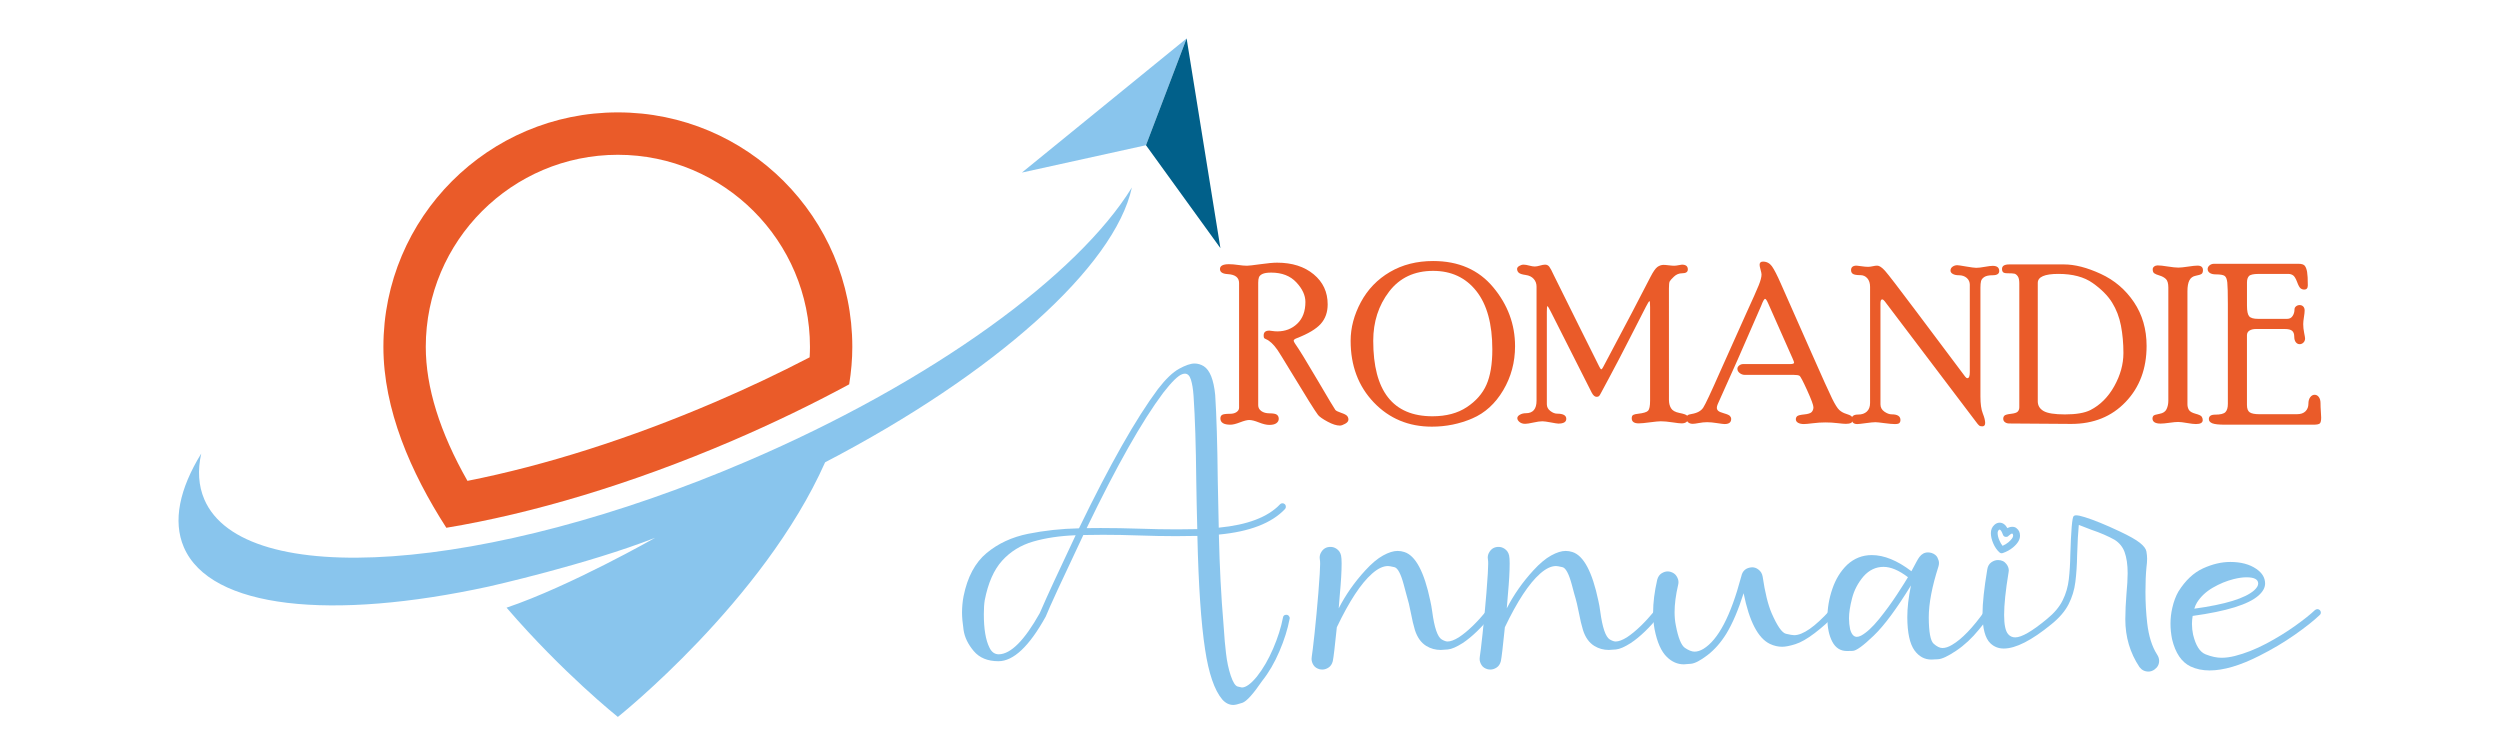 <?xml version="1.0" encoding="utf-8"?>
<!-- Generator: Adobe Illustrator 16.0.0, SVG Export Plug-In . SVG Version: 6.00 Build 0)  -->
<!DOCTYPE svg PUBLIC "-//W3C//DTD SVG 1.1//EN" "http://www.w3.org/Graphics/SVG/1.1/DTD/svg11.dtd">
<svg version="1.1" id="Calque_1" xmlns:x="http://ns.adobe.com/Extensibility/1.0/" xmlns:i="http://ns.adobe.com/AdobeIllustrator/10.0/" xmlns:graph="http://ns.adobe.com/Graphs/1.0/"
	 xmlns="http://www.w3.org/2000/svg" xmlns:xlink="http://www.w3.org/1999/xlink" x="0px" y="0px" width="200px" height="60px"
	 viewBox="0 0 200 60" enable-background="new 0 0 200 60" xml:space="preserve">
<g>
	<path id="XMLID_3149_" fill="#EA5B29" d="M49.429,12.383c8.474,0,15.368,6.892,15.368,15.368c0,0.272-0.01,0.549-0.026,0.835
		c-2.434,1.264-4.967,2.463-7.554,3.572c-6.795,2.916-13.598,5.08-19.821,6.311c-2.214-3.896-3.334-7.494-3.334-10.718
		C34.062,19.275,40.956,12.383,49.429,12.383 M49.429,8.991c-10.358,0-18.757,8.399-18.757,18.76c0,4.995,2.171,10.019,5.035,14.471
		c6.814-1.128,14.722-3.465,22.847-6.948c3.303-1.419,6.444-2.94,9.38-4.527c0.162-0.998,0.251-1.997,0.251-2.995
		C68.186,17.39,59.788,8.991,49.429,8.991L49.429,8.991z"/>
	<polygon id="XMLID_3150_" fill="#89C5ED" points="81.752,13.806 91.678,11.618 94.929,3.076 	"/>
	<polygon id="XMLID_3152_" fill="#01608A" points="94.929,3.076 91.678,11.618 97.634,19.852 	"/>
	<path id="XMLID_728_" fill="#89C5ED" d="M59.787,36.888c-20.876,8.956-40.325,10.326-43.441,3.063
		c-0.472-1.098-0.541-2.331-0.249-3.664c-1.735,2.82-2.287,5.395-1.393,7.482c2.125,4.95,11.834,5.891,24.41,3.151
		c0,0,7.861-1.766,13.303-3.899c0,0-6.792,3.866-11.892,5.593c4.526,5.256,8.904,8.74,8.904,8.74s11.641-9.259,16.58-20.37
		C79.631,29.892,89.169,21.324,90.55,15C86.248,21.995,74.664,30.506,59.787,36.888z"/>
</g>
<g>
	<path fill="#EA5B29" d="M99.127,22.649c0-0.443-0.301-0.683-0.903-0.719c-0.418-0.023-0.626-0.157-0.626-0.406
		c0-0.259,0.238-0.388,0.716-0.388c0.227,0,0.478,0.021,0.751,0.062c0.273,0.041,0.506,0.06,0.698,0.06
		c0.128,0,0.483-0.04,1.064-0.121c0.583-0.082,1.03-0.123,1.345-0.123c1.198,0,2.173,0.311,2.92,0.929
		c0.748,0.618,1.122,1.42,1.122,2.405c0,0.63-0.185,1.151-0.555,1.563c-0.37,0.411-1.006,0.791-1.91,1.142
		c-0.169,0.063-0.254,0.131-0.254,0.202c0,0.046,0.036,0.122,0.105,0.227c0.322,0.454,0.926,1.438,1.813,2.949
		s1.36,2.302,1.419,2.369c0.057,0.066,0.213,0.142,0.464,0.228c0.251,0.083,0.409,0.168,0.478,0.252c0.066,0.083,0.1,0.178,0.1,0.28
		c0,0.133-0.086,0.246-0.262,0.342c-0.176,0.097-0.315,0.145-0.42,0.145c-0.27,0-0.596-0.104-0.98-0.311s-0.639-0.384-0.762-0.529
		c-0.227-0.29-0.971-1.478-2.231-3.561c-0.589-0.972-0.927-1.518-1.015-1.641c-0.314-0.454-0.625-0.745-0.928-0.873
		c-0.076-0.029-0.125-0.061-0.148-0.094c-0.023-0.032-0.035-0.101-0.035-0.208c0-0.253,0.151-0.38,0.453-0.38
		c0.029,0,0.111,0.009,0.244,0.03c0.134,0.02,0.264,0.031,0.393,0.031c0.639,0,1.174-0.208,1.604-0.622
		c0.43-0.415,0.645-0.991,0.645-1.733c0-0.525-0.24-1.049-0.725-1.567c-0.483-0.52-1.154-0.78-2.011-0.78
		c-0.319,0-0.554,0.037-0.704,0.11c-0.148,0.072-0.241,0.163-0.279,0.271s-0.057,0.25-0.057,0.424v9.805
		c0,0.191,0.083,0.348,0.25,0.468c0.167,0.119,0.385,0.18,0.655,0.18c0.293,0,0.489,0.037,0.589,0.111
		c0.1,0.077,0.149,0.185,0.149,0.33c0,0.139-0.063,0.254-0.188,0.347c-0.125,0.092-0.313,0.138-0.563,0.138
		c-0.226,0-0.504-0.065-0.833-0.196c-0.328-0.132-0.588-0.197-0.78-0.197c-0.163,0-0.407,0.063-0.733,0.188
		c-0.326,0.127-0.582,0.188-0.768,0.188c-0.535,0-0.802-0.167-0.802-0.502c0-0.126,0.043-0.221,0.13-0.28
		c0.087-0.061,0.304-0.091,0.651-0.091c0.208,0,0.38-0.048,0.513-0.14c0.133-0.095,0.2-0.208,0.2-0.343V22.649z"/>
	<path fill="#EA5B29" d="M114.648,20.882c2.039,0,3.642,0.699,4.808,2.099c1.165,1.397,1.748,2.969,1.748,4.711
		c0,1.288-0.317,2.464-0.948,3.53c-0.633,1.067-1.457,1.818-2.475,2.254c-1.017,0.438-2.096,0.657-3.237,0.657
		c-1.858,0-3.406-0.648-4.642-1.941c-1.234-1.294-1.852-2.935-1.852-4.928c0-1.044,0.273-2.074,0.82-3.096
		c0.549-1.018,1.322-1.822,2.321-2.407C112.191,21.175,113.344,20.882,114.648,20.882z M114.596,33.302
		c1.098,0,2.014-0.243,2.745-0.728c0.732-0.482,1.257-1.08,1.572-1.788c0.315-0.71,0.473-1.653,0.473-2.832
		c0-2.036-0.427-3.594-1.278-4.669c-0.852-1.077-2.006-1.615-3.459-1.615c-1.5,0-2.673,0.552-3.52,1.658
		c-0.846,1.107-1.27,2.418-1.27,3.934C109.859,31.288,111.438,33.302,114.596,33.302z"/>
	<path fill="#EA5B29" d="M133.518,32.028c0,0.238,0.056,0.449,0.166,0.632c0.11,0.185,0.334,0.309,0.668,0.376
		c0.336,0.065,0.535,0.135,0.6,0.204c0.063,0.07,0.096,0.154,0.096,0.254c0,0.104-0.045,0.192-0.135,0.266s-0.22,0.11-0.389,0.11
		c-0.127,0-0.375-0.028-0.74-0.084c-0.367-0.055-0.672-0.083-0.917-0.083c-0.163,0-0.454,0.028-0.872,0.083
		c-0.419,0.056-0.718,0.084-0.898,0.084c-0.373,0-0.559-0.137-0.559-0.41c0-0.135,0.041-0.224,0.122-0.268
		c0.082-0.043,0.21-0.074,0.386-0.091c0.424-0.048,0.691-0.128,0.799-0.241s0.162-0.38,0.162-0.799v-7.492
		c0-0.319-0.016-0.479-0.045-0.479c-0.041,0-0.141,0.155-0.296,0.464l-1.354,2.645c-0.564,1.104-1.077,2.088-1.54,2.947
		c-0.463,0.856-0.71,1.318-0.742,1.382c-0.033,0.064-0.068,0.117-0.109,0.158s-0.105,0.061-0.193,0.061
		c-0.145,0-0.276-0.114-0.393-0.341l-3.264-6.46c-0.152-0.302-0.244-0.454-0.279-0.454c-0.029,0-0.044,0.152-0.044,0.454v7.396
		c0,0.215,0.093,0.394,0.279,0.536c0.187,0.144,0.367,0.215,0.542,0.215c0.489,0,0.734,0.139,0.734,0.415
		c0,0.252-0.213,0.38-0.639,0.38c-0.07,0-0.266-0.03-0.59-0.092c-0.322-0.061-0.552-0.093-0.686-0.093
		c-0.175,0-0.416,0.033-0.722,0.102c-0.306,0.067-0.522,0.101-0.65,0.101c-0.188,0-0.339-0.05-0.455-0.146
		c-0.116-0.098-0.175-0.198-0.175-0.306c0-0.106,0.068-0.198,0.206-0.277c0.137-0.08,0.296-0.119,0.476-0.119
		c0.571,0,0.856-0.334,0.856-1.003v-9.128c0-0.238-0.075-0.444-0.228-0.616c-0.15-0.17-0.366-0.275-0.646-0.313
		c-0.279-0.037-0.463-0.099-0.551-0.18c-0.087-0.081-0.131-0.183-0.131-0.305c0-0.087,0.057-0.168,0.171-0.236
		c0.114-0.069,0.229-0.105,0.345-0.105c0.123,0,0.275,0.025,0.455,0.075c0.181,0.049,0.327,0.074,0.438,0.074
		s0.251-0.025,0.42-0.074c0.169-0.05,0.307-0.075,0.411-0.075c0.14,0,0.252,0.056,0.336,0.165c0.085,0.112,0.204,0.334,0.354,0.666
		l1.985,4.002l1.662,3.331c0.069,0.14,0.122,0.209,0.157,0.209c0.041,0,0.093-0.063,0.157-0.191c1.799-3.381,3.06-5.78,3.782-7.203
		c0.215-0.419,0.4-0.684,0.555-0.795c0.154-0.11,0.318-0.165,0.492-0.165c0.082,0,0.219,0.01,0.411,0.034s0.337,0.034,0.437,0.034
		c0.094,0,0.211-0.014,0.354-0.043c0.142-0.029,0.231-0.044,0.266-0.044c0.314,0,0.472,0.127,0.472,0.38
		c0,0.208-0.151,0.311-0.455,0.311c-0.25,0-0.467,0.09-0.654,0.267c-0.188,0.178-0.301,0.305-0.342,0.383
		c-0.041,0.081-0.061,0.267-0.061,0.563V32.028z"/>
	<path fill="#EA5B29" d="M141.471,24.309c-0.116-0.268-0.203-0.402-0.262-0.402c-0.07,0-0.176,0.187-0.317,0.559l-1.864,4.27
		l-1.611,3.599c-0.047,0.11-0.07,0.206-0.07,0.287c0,0.088,0.033,0.168,0.101,0.236c0.067,0.069,0.226,0.141,0.477,0.21
		s0.407,0.14,0.472,0.211c0.064,0.07,0.097,0.151,0.097,0.238c0,0.271-0.175,0.407-0.524,0.407c-0.081,0-0.281-0.024-0.599-0.074
		s-0.581-0.075-0.791-0.075c-0.216,0-0.437,0.022-0.665,0.066c-0.227,0.043-0.393,0.065-0.498,0.065
		c-0.145,0-0.266-0.039-0.358-0.115c-0.093-0.078-0.139-0.167-0.139-0.27c0-0.15,0.028-0.25,0.087-0.297
		c0.057-0.047,0.164-0.081,0.32-0.105c0.453-0.075,0.765-0.246,0.935-0.512c0.172-0.265,0.612-1.203,1.323-2.818l2.115-4.72
		c0.518-1.131,0.852-1.88,1-2.25c0.148-0.369,0.223-0.656,0.223-0.861c0-0.068-0.025-0.196-0.076-0.379
		c-0.053-0.185-0.078-0.316-0.078-0.397c0-0.169,0.09-0.254,0.27-0.254c0.298,0,0.535,0.126,0.717,0.376
		c0.18,0.251,0.422,0.723,0.725,1.416l2.421,5.472c0.879,1.992,1.436,3.224,1.669,3.696c0.233,0.472,0.424,0.776,0.574,0.913
		s0.328,0.237,0.536,0.302c0.209,0.063,0.351,0.126,0.427,0.188s0.115,0.164,0.115,0.31c0,0.204-0.185,0.307-0.552,0.307
		c-0.123,0-0.347-0.02-0.671-0.057c-0.323-0.039-0.646-0.057-0.967-0.057c-0.321,0-0.655,0.021-1.002,0.065
		c-0.348,0.043-0.586,0.065-0.715,0.065c-0.199,0-0.355-0.035-0.473-0.103c-0.116-0.067-0.175-0.16-0.175-0.278
		c0-0.1,0.034-0.183,0.105-0.247c0.07-0.065,0.259-0.111,0.566-0.142c0.308-0.029,0.508-0.095,0.599-0.195
		c0.092-0.104,0.137-0.229,0.137-0.38c0-0.163-0.166-0.612-0.499-1.348c-0.332-0.733-0.538-1.125-0.62-1.171
		c-0.082-0.047-0.238-0.07-0.471-0.07h-3.899c-0.151,0-0.288-0.049-0.411-0.146c-0.122-0.098-0.183-0.21-0.183-0.339
		c0-0.102,0.048-0.188,0.144-0.267c0.096-0.076,0.205-0.113,0.328-0.113h3.75c0.209,0,0.313-0.039,0.313-0.113
		c0-0.048-0.04-0.162-0.122-0.341L141.471,24.309z"/>
	<path fill="#EA5B29" d="M157.587,22.806c0-0.239-0.082-0.429-0.249-0.573c-0.165-0.142-0.377-0.213-0.633-0.213
		c-0.199,0-0.358-0.035-0.48-0.104c-0.123-0.069-0.185-0.158-0.185-0.269c0-0.133,0.058-0.237,0.171-0.315
		c0.112-0.078,0.235-0.116,0.37-0.116c0.07,0,0.307,0.034,0.711,0.105c0.403,0.069,0.673,0.105,0.806,0.105
		c0.175,0,0.406-0.027,0.694-0.081c0.287-0.051,0.495-0.077,0.623-0.077c0.35,0,0.523,0.138,0.523,0.415
		c0,0.224-0.176,0.337-0.524,0.337c-0.303,0-0.526,0.047-0.668,0.139c-0.143,0.095-0.231,0.206-0.264,0.337
		c-0.031,0.131-0.047,0.3-0.047,0.504v8.728c0,0.583,0.063,1.032,0.189,1.347c0.127,0.315,0.189,0.57,0.189,0.762
		c0,0.181-0.077,0.271-0.234,0.271c-0.11,0-0.194-0.023-0.252-0.071c-0.059-0.048-0.146-0.152-0.263-0.314l-7.286-9.621
		c-0.075-0.1-0.146-0.149-0.209-0.149c-0.089,0-0.132,0.11-0.132,0.332v8.06c0,0.245,0.103,0.44,0.311,0.586
		c0.207,0.144,0.402,0.217,0.59,0.217c0.466,0,0.699,0.153,0.699,0.459c0,0.095-0.026,0.17-0.079,0.231
		c-0.052,0.058-0.175,0.088-0.366,0.088c-0.186,0-0.465-0.024-0.837-0.074s-0.614-0.075-0.724-0.075
		c-0.151,0-0.407,0.025-0.768,0.075s-0.588,0.074-0.68,0.074c-0.297,0-0.445-0.14-0.445-0.416c0-0.229,0.174-0.346,0.524-0.346
		c0.285,0,0.514-0.079,0.687-0.239c0.171-0.159,0.257-0.386,0.257-0.683v-9.297c0-0.284-0.072-0.511-0.218-0.68
		c-0.146-0.168-0.329-0.252-0.551-0.252c-0.298,0-0.497-0.034-0.599-0.098c-0.102-0.065-0.153-0.165-0.153-0.302
		c0-0.241,0.148-0.362,0.444-0.362c0.053,0,0.184,0.017,0.393,0.049c0.209,0.031,0.384,0.047,0.523,0.047
		c0.104,0,0.228-0.016,0.37-0.047c0.142-0.032,0.262-0.049,0.361-0.049c0.168,0,0.376,0.137,0.623,0.41
		c0.247,0.275,1.096,1.377,2.544,3.31l3.865,5.152c0.063,0.087,0.125,0.131,0.184,0.131c0.129,0,0.192-0.158,0.192-0.473V22.806z"/>
	<path fill="#EA5B29" d="M165.112,21.153c0.874,0,1.856,0.252,2.948,0.757c1.093,0.504,1.977,1.256,2.653,2.258
		c0.676,1.004,1.014,2.171,1.014,3.506c0,1.818-0.559,3.313-1.678,4.483c-1.119,1.172-2.57,1.757-4.353,1.757l-4.955-0.035
		c-0.135,0-0.249-0.033-0.342-0.103c-0.094-0.067-0.14-0.16-0.14-0.279c0-0.1,0.032-0.181,0.096-0.246
		c0.064-0.065,0.239-0.114,0.525-0.146c0.285-0.032,0.467-0.093,0.546-0.184c0.078-0.09,0.118-0.202,0.118-0.337v-9.921
		c0-0.262-0.042-0.451-0.127-0.566c-0.084-0.117-0.175-0.185-0.271-0.205c-0.097-0.02-0.281-0.031-0.556-0.031
		c-0.168,0-0.282-0.028-0.341-0.083c-0.059-0.057-0.088-0.144-0.088-0.263c0-0.241,0.192-0.362,0.578-0.362H165.112z
		 M163.022,32.106c0,0.337,0.155,0.596,0.465,0.777c0.31,0.179,0.88,0.27,1.709,0.27c0.898,0,1.579-0.116,2.041-0.35
		c0.782-0.401,1.418-1.038,1.905-1.909c0.487-0.873,0.732-1.757,0.732-2.653c0-0.773-0.066-1.503-0.197-2.187
		c-0.132-0.683-0.368-1.301-0.71-1.851c-0.342-0.549-0.857-1.068-1.547-1.557c-0.688-0.489-1.606-0.734-2.751-0.734
		c-1.099,0-1.647,0.24-1.647,0.717V32.106z"/>
	<path fill="#EA5B29" d="M173.467,23.012c0-0.337-0.065-0.568-0.196-0.692c-0.132-0.124-0.301-0.218-0.507-0.278
		c-0.208-0.062-0.35-0.121-0.429-0.181c-0.079-0.059-0.118-0.165-0.118-0.318c0-0.088,0.039-0.163,0.118-0.222
		c0.078-0.059,0.17-0.089,0.274-0.089c0.18,0,0.453,0.03,0.82,0.089c0.366,0.057,0.645,0.087,0.837,0.087
		c0.174,0,0.431-0.026,0.772-0.078c0.34-0.053,0.593-0.08,0.762-0.08c0.291,0,0.437,0.121,0.437,0.362
		c0,0.149-0.038,0.249-0.113,0.302c-0.076,0.054-0.231,0.102-0.463,0.146c-0.233,0.043-0.402,0.165-0.507,0.365
		c-0.105,0.201-0.158,0.492-0.158,0.875v9.045c0,0.168,0.04,0.317,0.118,0.449c0.078,0.129,0.254,0.23,0.524,0.304
		c0.271,0.072,0.436,0.148,0.494,0.229c0.057,0.08,0.087,0.172,0.087,0.278c0,0.214-0.181,0.319-0.54,0.319
		c-0.164,0-0.401-0.027-0.716-0.083c-0.313-0.055-0.553-0.084-0.715-0.084c-0.151,0-0.383,0.021-0.693,0.066
		c-0.312,0.044-0.546,0.065-0.702,0.065c-0.436,0-0.654-0.139-0.654-0.417c0-0.076,0.023-0.144,0.07-0.202
		c0.046-0.059,0.211-0.113,0.494-0.163c0.282-0.05,0.47-0.174,0.563-0.375c0.094-0.2,0.141-0.426,0.141-0.674V23.012z"/>
	<path fill="#EA5B29" d="M183.76,33.136c0.299,0,0.525-0.078,0.681-0.235c0.154-0.155,0.232-0.356,0.232-0.6
		c0-0.22,0.048-0.396,0.146-0.524c0.1-0.132,0.217-0.195,0.35-0.195c0.136,0,0.247,0.061,0.338,0.183
		c0.09,0.123,0.134,0.285,0.134,0.49c0,0.203,0.009,0.424,0.027,0.659c0.018,0.236,0.026,0.397,0.026,0.484
		c0,0.239-0.033,0.395-0.101,0.469c-0.068,0.072-0.239,0.108-0.521,0.108h-7.07c-0.495,0-0.834-0.037-1.018-0.111
		c-0.184-0.075-0.275-0.188-0.275-0.338c0-0.236,0.166-0.354,0.498-0.354c0.425,0,0.701-0.069,0.83-0.206
		c0.128-0.136,0.192-0.354,0.192-0.651v-7.996c0-0.861-0.015-1.434-0.044-1.712c-0.029-0.281-0.103-0.46-0.219-0.538
		c-0.115-0.079-0.349-0.119-0.699-0.119c-0.209,0-0.371-0.038-0.485-0.118c-0.113-0.08-0.17-0.181-0.17-0.306
		c0-0.111,0.05-0.209,0.148-0.295c0.1-0.085,0.224-0.129,0.376-0.129h6.729c0.268,0,0.442,0.057,0.524,0.167
		c0.082,0.109,0.143,0.273,0.18,0.489c0.037,0.215,0.057,0.571,0.057,1.066c0,0.228-0.096,0.341-0.289,0.341
		c-0.109,0-0.208-0.033-0.293-0.101c-0.084-0.067-0.178-0.238-0.278-0.512c-0.104-0.273-0.208-0.447-0.315-0.522
		c-0.109-0.077-0.233-0.116-0.373-0.116h-2.399c-0.402,0-0.656,0.059-0.763,0.172c-0.105,0.114-0.157,0.284-0.157,0.513v1.848
		c0,0.434,0.058,0.718,0.175,0.855c0.116,0.137,0.353,0.206,0.71,0.206h2.329c0.194,0,0.339-0.078,0.438-0.232
		c0.1-0.155,0.149-0.326,0.149-0.521c0-0.099,0.041-0.181,0.123-0.248c0.081-0.067,0.177-0.102,0.289-0.102
		c0.115,0,0.211,0.037,0.287,0.114c0.076,0.076,0.113,0.183,0.113,0.323c0,0.122-0.02,0.298-0.057,0.526
		c-0.037,0.229-0.057,0.417-0.057,0.563c0,0.221,0.024,0.453,0.074,0.697c0.05,0.243,0.074,0.393,0.074,0.443
		c0,0.134-0.043,0.246-0.13,0.333c-0.088,0.087-0.19,0.129-0.306,0.129c-0.123,0-0.226-0.054-0.308-0.161
		c-0.081-0.108-0.122-0.254-0.122-0.442c0-0.22-0.059-0.378-0.176-0.471c-0.115-0.094-0.309-0.14-0.577-0.14h-2.313
		c-0.209,0-0.382,0.043-0.517,0.126c-0.133,0.085-0.201,0.21-0.201,0.371v5.586c0,0.291,0.075,0.486,0.225,0.585
		c0.148,0.099,0.402,0.148,0.765,0.148H183.76z"/>
</g>
<g>
	<path fill="#89C5ED" d="M98.666,56.396c-0.332,0-0.628-0.148-0.889-0.444c-0.625-0.743-1.081-2.078-1.372-4.007
		c-0.321-2.101-0.526-5.126-0.614-9.073c-0.564,0.013-1.137,0.02-1.717,0.02c-0.963,0-1.947-0.02-2.956-0.055
		c-0.979-0.035-1.942-0.053-2.886-0.053c-0.527,0-1.049,0.005-1.566,0.018c-1.703,3.597-2.707,5.772-3.008,6.525
		c-1.318,2.381-2.581,3.57-3.785,3.57c-0.861,0-1.519-0.271-1.976-0.815c-0.457-0.541-0.727-1.103-0.812-1.682
		c-0.083-0.579-0.123-1.038-0.123-1.375c0-0.451,0.04-0.894,0.123-1.328c0.309-1.536,0.924-2.688,1.843-3.453
		c0.921-0.765,2.027-1.278,3.322-1.54c1.294-0.261,2.651-0.407,4.068-0.438c2.457-5.074,4.565-8.79,6.321-11.146
		c0.618-0.801,1.182-1.34,1.692-1.619c0.509-0.279,0.92-0.42,1.229-0.42c0.261,0,0.506,0.073,0.739,0.215
		c0.492,0.313,0.797,1.083,0.917,2.305c0.106,1.657,0.175,3.932,0.205,6.829l0.079,3.784c2.291-0.222,3.923-0.84,4.896-1.862
		c0.055-0.059,0.125-0.09,0.213-0.09c0.065,0,0.125,0.027,0.179,0.077s0.081,0.121,0.081,0.209c0,0.066-0.025,0.125-0.072,0.178
		c-1.067,1.128-2.831,1.809-5.288,2.039c0.06,2.601,0.182,4.969,0.365,7.104c0.018,0.156,0.033,0.352,0.044,0.588
		c0.029,0.521,0.083,1.12,0.161,1.794c0.077,0.674,0.204,1.275,0.382,1.805c0.178,0.526,0.361,0.816,0.552,0.867
		c0.19,0.05,0.303,0.076,0.338,0.076c0.321,0,0.722-0.291,1.201-0.873c0.494-0.623,0.925-1.371,1.3-2.24
		c0.373-0.869,0.635-1.695,0.785-2.478c0.021-0.148,0.111-0.225,0.266-0.225c0.096,0,0.166,0.037,0.213,0.106
		c0.043,0.054,0.064,0.109,0.064,0.161l-0.01,0.053c-0.154,0.826-0.428,1.696-0.82,2.609c-0.391,0.913-0.848,1.698-1.37,2.351
		c-0.725,1.062-1.256,1.649-1.594,1.763C99.048,56.34,98.809,56.396,98.666,56.396z M79.909,52.345
		c0.961-0.021,2.049-1.118,3.266-3.284l0.135-0.303c0.432-1.009,1.347-2.987,2.742-5.938c-1.264,0.048-2.395,0.216-3.393,0.503
		c-0.997,0.289-1.825,0.799-2.488,1.532c-0.662,0.732-1.125,1.786-1.392,3.164c-0.047,0.278-0.072,0.652-0.072,1.121
		c0,1.175,0.148,2.065,0.446,2.662C79.323,52.165,79.575,52.345,79.909,52.345z M94.153,42.349c0.552,0,1.095-0.008,1.629-0.019
		c-0.035-1.324-0.063-2.615-0.081-3.873c-0.028-2.813-0.1-5.055-0.213-6.722l-0.009-0.125c-0.035-0.499-0.104-0.91-0.204-1.232
		c-0.101-0.323-0.261-0.485-0.48-0.485c-0.06,0-0.125,0.013-0.198,0.035c-0.332,0.101-0.844,0.6-1.54,1.496
		c-1.691,2.256-3.734,5.865-6.125,10.827l1.122-0.009c1.009,0,2.032,0.018,3.067,0.052C92.156,42.33,93.167,42.349,94.153,42.349z"
		/>
	<path fill="#89C5ED" d="M105.779,53.565c-0.059,0-0.121-0.005-0.188-0.018c-0.236-0.061-0.406-0.173-0.512-0.338
		c-0.104-0.167-0.154-0.332-0.154-0.5c0-0.065,0.005-0.131,0.018-0.196c0.035-0.188,0.107-0.795,0.219-1.813
		c0.109-1.022,0.211-2.112,0.307-3.269c0.053-0.665,0.09-1.18,0.111-1.545s0.031-0.621,0.031-0.77c0-0.154-0.008-0.263-0.02-0.326
		c-0.01-0.062-0.018-0.124-0.018-0.182c0-0.166,0.048-0.32,0.143-0.464c0.166-0.262,0.408-0.392,0.722-0.392
		c0.173,0,0.33,0.048,0.473,0.143c0.196,0.125,0.319,0.306,0.374,0.544c0.028,0.143,0.045,0.353,0.045,0.631
		c0,0.636-0.049,1.468-0.144,2.493l-0.089,1.104c0.553-1.08,1.262-2.094,2.128-3.037c0.505-0.552,0.978-0.948,1.42-1.191
		c0.442-0.244,0.829-0.365,1.162-0.365c0.184,0,0.365,0.029,0.543,0.088c0.896,0.286,1.588,1.586,2.073,3.899
		c0.061,0.262,0.11,0.547,0.153,0.855c0.17,1.295,0.427,2.042,0.766,2.243c0.19,0.108,0.344,0.161,0.462,0.161
		c0.242,0,0.546-0.113,0.908-0.339c0.689-0.456,1.433-1.173,2.234-2.145c0.061-0.072,0.128-0.107,0.204-0.107
		c0.065,0,0.129,0.024,0.188,0.076c0.06,0.048,0.09,0.116,0.09,0.198c0,0.061-0.021,0.117-0.063,0.17
		c-0.831,1.028-1.613,1.784-2.35,2.271c-0.493,0.313-0.887,0.485-1.185,0.512c-0.296,0.027-0.487,0.039-0.57,0.039
		c-0.421,0-0.806-0.106-1.157-0.319c-0.414-0.256-0.718-0.678-0.908-1.266c-0.123-0.416-0.227-0.851-0.311-1.308
		c-0.102-0.547-0.232-1.084-0.392-1.612l-0.188-0.702c-0.237-0.886-0.487-1.355-0.752-1.416s-0.436-0.09-0.512-0.09
		c-0.392,0-0.816,0.202-1.273,0.606c-0.891,0.783-1.831,2.214-2.821,4.291c-0.156,1.525-0.262,2.428-0.322,2.706
		c-0.06,0.237-0.172,0.408-0.338,0.517C106.121,53.513,105.951,53.565,105.779,53.565z"/>
	<path fill="#89C5ED" d="M119.224,53.565c-0.059,0-0.121-0.005-0.187-0.018c-0.238-0.061-0.408-0.173-0.511-0.338
		c-0.105-0.167-0.157-0.332-0.157-0.5c0-0.065,0.007-0.131,0.018-0.196c0.036-0.188,0.108-0.795,0.218-1.813
		c0.11-1.022,0.214-2.112,0.308-3.269c0.055-0.665,0.092-1.18,0.111-1.545c0.021-0.365,0.03-0.621,0.03-0.77
		c0-0.154-0.003-0.263-0.017-0.326c-0.012-0.062-0.018-0.124-0.018-0.182c0-0.166,0.047-0.32,0.144-0.464
		c0.165-0.262,0.405-0.392,0.72-0.392c0.172,0,0.328,0.048,0.472,0.143c0.196,0.125,0.32,0.306,0.374,0.544
		c0.03,0.143,0.044,0.353,0.044,0.631c0,0.636-0.047,1.468-0.141,2.493l-0.091,1.104c0.554-1.08,1.262-2.094,2.128-3.037
		c0.505-0.552,0.979-0.948,1.421-1.191c0.441-0.244,0.829-0.365,1.161-0.365c0.186,0,0.364,0.029,0.543,0.088
		c0.896,0.286,1.588,1.586,2.074,3.899c0.06,0.262,0.112,0.547,0.151,0.855c0.173,1.295,0.429,2.042,0.767,2.243
		c0.189,0.108,0.343,0.161,0.464,0.161c0.242,0,0.544-0.113,0.908-0.339c0.688-0.456,1.432-1.173,2.234-2.145
		c0.059-0.072,0.126-0.107,0.204-0.107c0.065,0,0.128,0.024,0.188,0.076c0.058,0.048,0.088,0.116,0.088,0.198
		c0,0.061-0.021,0.117-0.063,0.17c-0.83,1.028-1.613,1.784-2.351,2.271c-0.492,0.313-0.887,0.485-1.183,0.512
		c-0.297,0.027-0.486,0.039-0.57,0.039c-0.421,0-0.808-0.106-1.157-0.319c-0.416-0.256-0.72-0.678-0.908-1.266
		c-0.125-0.416-0.229-0.851-0.313-1.308c-0.101-0.547-0.231-1.084-0.392-1.612l-0.187-0.702c-0.238-0.886-0.488-1.355-0.754-1.416
		c-0.262-0.061-0.433-0.09-0.511-0.09c-0.392,0-0.814,0.202-1.273,0.606c-0.889,0.783-1.83,2.214-2.822,4.291
		c-0.153,1.525-0.261,2.428-0.318,2.706c-0.061,0.237-0.173,0.408-0.34,0.517C119.564,53.513,119.396,53.565,119.224,53.565z"/>
	<path fill="#89C5ED" d="M134.706,53.147c-0.498,0-0.951-0.195-1.353-0.587c-0.456-0.439-0.786-1.187-0.99-2.234
		c-0.075-0.411-0.114-0.851-0.114-1.32c0-0.793,0.109-1.673,0.33-2.634c0.065-0.232,0.181-0.399,0.346-0.504
		c0.168-0.104,0.326-0.154,0.481-0.154c0.07,0,0.144,0.009,0.213,0.026c0.231,0.064,0.399,0.182,0.503,0.348
		c0.105,0.166,0.157,0.325,0.157,0.479c0,0.072-0.009,0.143-0.026,0.213c-0.19,0.815-0.286,1.544-0.286,2.19
		c0,0.381,0.032,0.73,0.098,1.052c0.189,1.004,0.435,1.605,0.729,1.808c0.299,0.201,0.552,0.302,0.769,0.302
		c0.224,0,0.461-0.074,0.711-0.223c1.181-0.725,2.184-2.635,3.01-5.733l0.019-0.063c0.092-0.456,0.382-0.699,0.861-0.729
		c0.19,0,0.359,0.061,0.508,0.179c0.184,0.136,0.296,0.322,0.339,0.56c0.188,1.282,0.43,2.261,0.722,2.938
		c0.444,1.015,0.823,1.562,1.139,1.64c0.313,0.074,0.535,0.114,0.658,0.114c0.7,0,1.656-0.665,2.868-1.996
		c0.058-0.058,0.124-0.087,0.196-0.087c0.07,0,0.133,0.026,0.189,0.078c0.058,0.056,0.085,0.127,0.085,0.216
		c0,0.065-0.022,0.121-0.07,0.168c-0.486,0.517-1.029,1.002-1.625,1.457c-0.597,0.453-1.114,0.749-1.553,0.885
		c-0.44,0.137-0.786,0.205-1.043,0.205c-0.339,0-0.667-0.077-0.988-0.23c-0.951-0.458-1.649-1.809-2.1-4.052
		c-0.43,1.352-0.892,2.438-1.391,3.251c-0.434,0.699-0.934,1.266-1.498,1.7c-0.569,0.432-1.01,0.665-1.323,0.692
		C134.963,53.132,134.771,53.147,134.706,53.147z"/>
	<path fill="#89C5ED" d="M154.506,52.765c-0.54,0-0.987-0.243-1.344-0.73c-0.38-0.528-0.572-1.412-0.578-2.653
		c0-0.753,0.097-1.603,0.293-2.546c-1.146,1.869-2.138,3.209-2.979,4.015c-0.839,0.808-1.401,1.215-1.687,1.22
		c-0.284,0.006-0.436,0.01-0.454,0.01c-0.522,0-0.913-0.249-1.175-0.748c-0.261-0.499-0.391-1.121-0.391-1.87
		c0-0.795,0.132-1.582,0.4-2.36c0.265-0.777,0.661-1.417,1.184-1.922c0.563-0.517,1.22-0.774,1.968-0.774
		c0.983,0,2.041,0.431,3.17,1.291c0.053-0.095,0.118-0.215,0.194-0.361c0.077-0.145,0.154-0.289,0.232-0.432
		c0.077-0.141,0.147-0.258,0.214-0.346c0.182-0.243,0.411-0.366,0.685-0.366c0.097,0,0.192,0.015,0.293,0.045
		c0.227,0.078,0.381,0.199,0.464,0.365s0.124,0.311,0.124,0.436c0,0.096-0.015,0.19-0.045,0.285
		c-0.517,1.609-0.773,2.966-0.773,4.068c0.005,1.176,0.136,1.878,0.391,2.105c0.257,0.229,0.49,0.344,0.704,0.344
		c0.231,0,0.487-0.083,0.765-0.251c0.784-0.456,1.663-1.369,2.637-2.741c0.059-0.07,0.133-0.106,0.222-0.106
		c0.055,0,0.113,0.023,0.178,0.067c0.065,0.043,0.1,0.114,0.1,0.207c0,0.055-0.018,0.104-0.054,0.152
		c-0.32,0.445-0.629,0.843-0.926,1.194c-0.559,0.688-1.164,1.252-1.816,1.69c-0.653,0.439-1.138,0.667-1.455,0.686
		C154.727,52.756,154.549,52.765,154.506,52.765z M148.55,50.948c0.101,0,0.213-0.034,0.339-0.099
		c0.434-0.236,0.911-0.678,1.434-1.321c0.521-0.644,0.998-1.297,1.429-1.955c0.431-0.659,0.725-1.125,0.885-1.397
		c-0.723-0.553-1.377-0.827-1.957-0.827c-0.612,0-1.143,0.252-1.595,0.756c-0.444,0.522-0.752,1.105-0.917,1.745
		c-0.166,0.642-0.249,1.178-0.249,1.611c0,0.303,0.031,0.594,0.089,0.874C148.12,50.743,148.301,50.948,148.55,50.948z"/>
	<path fill="#89C5ED" d="M171.877,53.726c-0.296,0-0.538-0.121-0.722-0.364c-0.752-1.129-1.13-2.401-1.13-3.82
		c0.005-0.67,0.034-1.328,0.088-1.977c0.064-0.706,0.099-1.276,0.099-1.708c0-0.684-0.083-1.25-0.248-1.702
		c-0.15-0.402-0.414-0.728-0.794-0.97c-0.516-0.291-1.143-0.562-1.878-0.81c-0.339-0.125-0.667-0.253-0.988-0.383
		c-0.054,0.539-0.1,1.349-0.134,2.43c-0.012,0.771-0.059,1.48-0.139,2.124c-0.078,0.645-0.263,1.244-0.546,1.797
		c-0.285,0.557-0.743,1.089-1.373,1.598c-1.583,1.295-2.853,1.942-3.81,1.942c-0.421,0-0.777-0.14-1.068-0.418
		c-0.421-0.399-0.632-1.188-0.632-2.368c0-0.843,0.127-2.03,0.383-3.562c0.04-0.243,0.149-0.427,0.32-0.549
		c0.172-0.121,0.351-0.181,0.533-0.181c0.291,0,0.518,0.105,0.678,0.321c0.125,0.165,0.188,0.339,0.188,0.522l-0.019,0.144
		c-0.238,1.447-0.355,2.582-0.355,3.4c0,0.778,0.104,1.291,0.321,1.541c0.147,0.171,0.337,0.258,0.569,0.258
		c0.509,0,1.358-0.492,2.546-1.479c0.568-0.462,0.984-0.955,1.246-1.481c0.261-0.524,0.425-1.089,0.494-1.691
		c0.068-0.603,0.109-1.257,0.119-1.963c0.061-1.958,0.148-2.989,0.269-3.089c0.053-0.043,0.113-0.063,0.178-0.063
		c0.166,0,0.404,0.05,0.713,0.149c0.729,0.227,1.667,0.608,2.813,1.15c0.74,0.35,1.27,0.647,1.583,0.895
		c0.314,0.247,0.492,0.478,0.531,0.695c0.038,0.217,0.056,0.411,0.056,0.59c0,0.203-0.017,0.43-0.052,0.687
		c-0.053,0.54-0.08,1.195-0.08,1.969c0,0.835,0.046,1.67,0.141,2.501c0.122,1.038,0.384,1.874,0.795,2.511
		c0.105,0.159,0.158,0.326,0.158,0.497c0,0.286-0.124,0.518-0.374,0.695C172.204,53.671,172.043,53.726,171.877,53.726z
		 M160.134,44.262c-0.064,0-0.125-0.022-0.178-0.071c-0.208-0.189-0.374-0.432-0.499-0.726c-0.124-0.293-0.187-0.565-0.187-0.815
		c0-0.266,0.091-0.486,0.276-0.657c0.131-0.12,0.271-0.179,0.427-0.179c0.243,0,0.451,0.145,0.622,0.437
		c0.126-0.071,0.253-0.106,0.383-0.106c0.155,0,0.273,0.041,0.356,0.123c0.179,0.138,0.268,0.333,0.268,0.588
		c0,0.316-0.19,0.63-0.568,0.943c-0.233,0.191-0.503,0.339-0.813,0.446L160.134,44.262z M160.205,43.666
		c0.178-0.078,0.339-0.175,0.48-0.294c0.243-0.214,0.366-0.384,0.366-0.509c0-0.083-0.018-0.139-0.055-0.168
		c-0.006-0.007-0.015-0.01-0.027-0.01c-0.064,0.007-0.162,0.067-0.292,0.187c-0.043,0.054-0.104,0.081-0.188,0.081
		c-0.13,0-0.217-0.062-0.259-0.188c-0.097-0.268-0.188-0.399-0.275-0.399c-0.012,0-0.026,0.009-0.044,0.026
		c-0.065,0.064-0.1,0.147-0.1,0.248c0,0.179,0.048,0.378,0.144,0.597C160.021,43.397,160.104,43.54,160.205,43.666z"/>
	<path fill="#89C5ED" d="M176.765,53.636c-0.558,0-1.065-0.105-1.522-0.319c-0.718-0.346-1.212-1.071-1.478-2.181
		c-0.083-0.422-0.126-0.835-0.126-1.238c0-0.428,0.048-0.849,0.144-1.265c0.118-0.516,0.282-0.952,0.49-1.31
		c0.557-0.889,1.213-1.506,1.967-1.852c0.755-0.344,1.48-0.515,2.182-0.515c0.854,0,1.552,0.187,2.092,0.561
		c0.464,0.319,0.694,0.709,0.694,1.166c0,0.326-0.173,0.644-0.517,0.952c-0.801,0.718-2.561,1.265-5.278,1.639
		c-0.036,0.213-0.056,0.427-0.056,0.641c0,0.285,0.031,0.569,0.09,0.854c0.209,0.874,0.543,1.398,1.006,1.581
		c0.464,0.182,0.888,0.272,1.273,0.272c0.334,0,0.689-0.049,1.068-0.144c0.818-0.209,1.651-0.536,2.498-0.984
		c0.845-0.449,1.617-0.922,2.313-1.42c0.699-0.499,1.231-0.923,1.598-1.273c0.061-0.048,0.13-0.07,0.205-0.07
		c0.073,0.005,0.132,0.035,0.184,0.087c0.05,0.056,0.075,0.114,0.075,0.179c0,0.085-0.029,0.152-0.09,0.205
		c-0.486,0.463-1.158,0.995-2.015,1.594c-0.858,0.6-1.795,1.156-2.811,1.666C179.209,53.245,177.88,53.636,176.765,53.636z
		 M175.544,48.695c2.469-0.338,4.066-0.828,4.79-1.469c0.214-0.195,0.321-0.377,0.321-0.543c0-0.331-0.312-0.499-0.935-0.499
		c-0.296,0-0.638,0.048-1.024,0.143c-0.57,0.144-1.128,0.372-1.674,0.69c-0.545,0.317-0.967,0.714-1.264,1.188
		C175.675,48.336,175.604,48.5,175.544,48.695z"/>
</g>
</svg>
